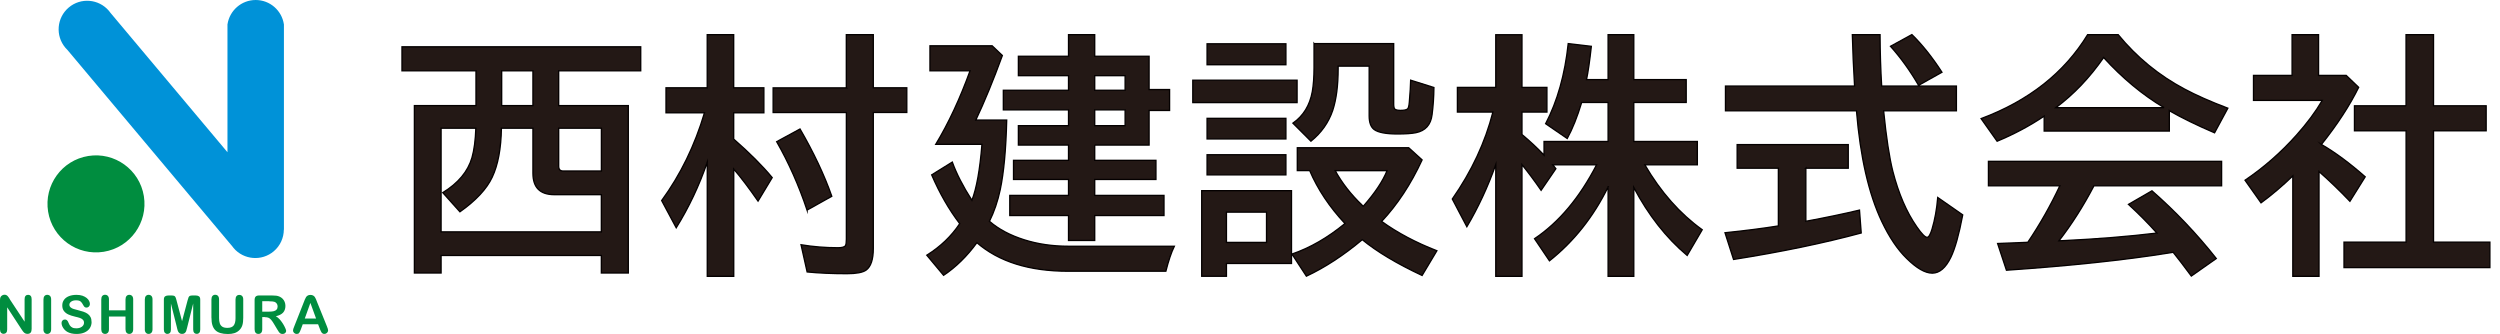 <svg width="247" height="33" viewBox="0 0 247 33" fill="none" xmlns="http://www.w3.org/2000/svg">
<path d="M0.975 29.581L2.43 31.783V29.559C2.43 29.415 2.461 29.307 2.524 29.235C2.587 29.164 2.668 29.128 2.776 29.128C2.883 29.128 2.969 29.164 3.032 29.235C3.094 29.307 3.126 29.415 3.126 29.559V32.497C3.126 32.825 2.991 32.986 2.717 32.986C2.65 32.986 2.587 32.977 2.533 32.955C2.479 32.933 2.43 32.906 2.38 32.861C2.331 32.82 2.291 32.766 2.25 32.712C2.21 32.654 2.169 32.596 2.129 32.537L0.71 30.363V32.551C0.71 32.694 0.678 32.802 0.611 32.874C0.543 32.946 0.458 32.982 0.355 32.982C0.252 32.982 0.162 32.946 0.099 32.87C0.036 32.798 0 32.69 0 32.546V29.667C0 29.545 0.013 29.447 0.04 29.379C0.072 29.303 0.126 29.24 0.202 29.191C0.278 29.141 0.359 29.119 0.445 29.119C0.512 29.119 0.57 29.128 0.62 29.15C0.669 29.173 0.71 29.204 0.746 29.24C0.781 29.276 0.817 29.325 0.858 29.384C0.894 29.442 0.934 29.505 0.975 29.568V29.581Z" fill="#008D3F"/>
<path d="M4.294 32.533V29.59C4.294 29.438 4.329 29.321 4.397 29.244C4.464 29.168 4.559 29.128 4.666 29.128C4.774 29.128 4.873 29.164 4.945 29.24C5.017 29.316 5.053 29.429 5.053 29.586V32.528C5.053 32.681 5.017 32.798 4.945 32.874C4.873 32.951 4.783 32.991 4.666 32.991C4.55 32.991 4.469 32.951 4.397 32.874C4.325 32.798 4.289 32.681 4.289 32.528L4.294 32.533Z" fill="#008D3F"/>
<path d="M9.05 31.809C9.05 32.034 8.991 32.236 8.875 32.42C8.758 32.6 8.587 32.739 8.363 32.842C8.138 32.946 7.873 32.995 7.563 32.995C7.195 32.995 6.889 32.923 6.651 32.788C6.481 32.69 6.342 32.555 6.238 32.389C6.13 32.222 6.081 32.061 6.081 31.899C6.081 31.809 6.112 31.728 6.175 31.666C6.238 31.598 6.319 31.567 6.418 31.567C6.499 31.567 6.566 31.594 6.62 31.643C6.674 31.692 6.723 31.769 6.759 31.868C6.809 31.984 6.858 32.088 6.912 32.164C6.966 32.245 7.047 32.308 7.145 32.362C7.244 32.416 7.379 32.438 7.541 32.438C7.765 32.438 7.945 32.384 8.089 32.281C8.228 32.178 8.3 32.047 8.3 31.89C8.3 31.764 8.264 31.666 8.187 31.589C8.111 31.513 8.012 31.454 7.895 31.414C7.774 31.373 7.617 31.328 7.415 31.284C7.145 31.221 6.921 31.149 6.741 31.064C6.562 30.978 6.418 30.866 6.31 30.718C6.202 30.574 6.153 30.394 6.153 30.178C6.153 29.963 6.207 29.792 6.319 29.631C6.431 29.469 6.593 29.348 6.804 29.262C7.015 29.177 7.267 29.132 7.554 29.132C7.783 29.132 7.981 29.159 8.147 29.217C8.313 29.276 8.452 29.352 8.565 29.442C8.677 29.536 8.758 29.635 8.807 29.738C8.857 29.842 8.884 29.945 8.884 30.039C8.884 30.129 8.852 30.21 8.789 30.282C8.726 30.354 8.646 30.39 8.551 30.39C8.466 30.39 8.399 30.367 8.354 30.327C8.309 30.282 8.259 30.215 8.205 30.116C8.138 29.976 8.057 29.864 7.963 29.788C7.869 29.707 7.716 29.671 7.505 29.671C7.312 29.671 7.15 29.716 7.033 29.801C6.912 29.887 6.854 29.99 6.854 30.111C6.854 30.188 6.876 30.25 6.916 30.304C6.957 30.358 7.015 30.403 7.083 30.444C7.154 30.484 7.226 30.515 7.298 30.533C7.37 30.556 7.491 30.587 7.662 30.632C7.873 30.682 8.062 30.736 8.232 30.794C8.403 30.852 8.547 30.924 8.668 31.01C8.789 31.095 8.879 31.203 8.946 31.333C9.014 31.463 9.045 31.62 9.045 31.809H9.05Z" fill="#008D3F"/>
<path d="M10.765 29.591V30.66H12.4V29.591C12.4 29.438 12.436 29.321 12.503 29.245C12.57 29.169 12.66 29.128 12.772 29.128C12.885 29.128 12.979 29.164 13.051 29.24C13.123 29.317 13.159 29.429 13.159 29.586V32.529C13.159 32.681 13.123 32.798 13.051 32.875C12.979 32.951 12.889 32.991 12.777 32.991C12.665 32.991 12.57 32.951 12.503 32.875C12.436 32.798 12.4 32.681 12.4 32.529V31.271H10.765V32.529C10.765 32.681 10.729 32.798 10.657 32.875C10.585 32.951 10.495 32.991 10.383 32.991C10.271 32.991 10.177 32.951 10.109 32.875C10.042 32.798 10.006 32.681 10.006 32.529V29.586C10.006 29.433 10.037 29.317 10.105 29.24C10.172 29.164 10.262 29.123 10.379 29.123C10.495 29.123 10.585 29.16 10.657 29.236C10.729 29.312 10.765 29.424 10.765 29.582V29.591Z" fill="#008D3F"/>
<path d="M14.309 32.533V29.59C14.309 29.438 14.345 29.321 14.412 29.244C14.484 29.168 14.574 29.128 14.682 29.128C14.79 29.128 14.889 29.164 14.96 29.24C15.032 29.316 15.068 29.429 15.068 29.586V32.528C15.068 32.681 15.032 32.798 14.96 32.874C14.889 32.951 14.799 32.991 14.682 32.991C14.565 32.991 14.484 32.951 14.412 32.874C14.341 32.798 14.305 32.681 14.305 32.528L14.309 32.533Z" fill="#008D3F"/>
<path d="M17.484 32.367L16.887 29.986V32.565C16.887 32.708 16.855 32.816 16.792 32.883C16.729 32.955 16.644 32.991 16.541 32.991C16.437 32.991 16.357 32.955 16.289 32.883C16.226 32.812 16.19 32.704 16.19 32.56V29.604C16.19 29.442 16.231 29.33 16.316 29.276C16.401 29.218 16.514 29.191 16.662 29.191H16.895C17.035 29.191 17.138 29.204 17.201 29.227C17.264 29.254 17.313 29.299 17.34 29.366C17.372 29.433 17.407 29.541 17.444 29.69L17.987 31.733L18.53 29.69C18.571 29.541 18.602 29.433 18.634 29.366C18.665 29.299 18.71 29.254 18.773 29.227C18.836 29.2 18.939 29.191 19.078 29.191H19.312C19.456 29.191 19.572 29.218 19.658 29.276C19.743 29.335 19.783 29.442 19.783 29.604V32.56C19.783 32.704 19.752 32.812 19.689 32.879C19.626 32.951 19.541 32.987 19.433 32.987C19.334 32.987 19.249 32.951 19.186 32.879C19.123 32.807 19.087 32.699 19.087 32.56V29.982L18.49 32.362C18.45 32.515 18.418 32.632 18.396 32.704C18.373 32.776 18.324 32.843 18.261 32.901C18.194 32.96 18.104 32.991 17.987 32.991C17.897 32.991 17.825 32.973 17.762 32.933C17.7 32.892 17.655 32.848 17.619 32.785C17.583 32.726 17.556 32.659 17.538 32.587C17.52 32.515 17.497 32.439 17.479 32.362L17.484 32.367Z" fill="#008D3F"/>
<path d="M20.889 31.383V29.586C20.889 29.433 20.925 29.317 20.992 29.24C21.059 29.164 21.149 29.123 21.261 29.123C21.374 29.123 21.473 29.16 21.54 29.24C21.607 29.317 21.643 29.433 21.643 29.586V31.424C21.643 31.635 21.666 31.805 21.715 31.949C21.76 32.088 21.845 32.196 21.962 32.277C22.079 32.353 22.245 32.394 22.461 32.394C22.757 32.394 22.964 32.313 23.085 32.16C23.206 32.003 23.269 31.765 23.269 31.446V29.595C23.269 29.442 23.305 29.326 23.372 29.249C23.44 29.173 23.529 29.137 23.646 29.137C23.763 29.137 23.853 29.173 23.925 29.249C23.997 29.326 24.032 29.438 24.032 29.595V31.392C24.032 31.684 24.006 31.927 23.947 32.124C23.889 32.318 23.781 32.493 23.624 32.641C23.489 32.767 23.332 32.857 23.152 32.915C22.973 32.973 22.762 33 22.519 33C22.232 33 21.985 32.969 21.778 32.906C21.571 32.843 21.401 32.749 21.27 32.618C21.14 32.488 21.046 32.322 20.983 32.12C20.92 31.918 20.893 31.675 20.893 31.392L20.889 31.383Z" fill="#008D3F"/>
<path d="M26.175 31.329H25.91V32.529C25.91 32.686 25.874 32.803 25.806 32.879C25.739 32.955 25.645 32.991 25.532 32.991C25.411 32.991 25.317 32.951 25.254 32.875C25.187 32.798 25.155 32.681 25.155 32.529V29.654C25.155 29.492 25.191 29.371 25.263 29.299C25.335 29.227 25.452 29.191 25.618 29.191H26.848C27.019 29.191 27.163 29.2 27.284 29.213C27.405 29.227 27.513 29.258 27.612 29.303C27.729 29.353 27.832 29.424 27.922 29.514C28.012 29.604 28.079 29.712 28.128 29.833C28.173 29.955 28.2 30.085 28.2 30.22C28.2 30.498 28.119 30.723 27.967 30.889C27.81 31.055 27.572 31.172 27.253 31.244C27.387 31.316 27.513 31.419 27.639 31.558C27.76 31.698 27.868 31.846 27.967 32.003C28.061 32.16 28.137 32.304 28.191 32.43C28.245 32.556 28.272 32.645 28.272 32.69C28.272 32.735 28.254 32.789 28.227 32.839C28.196 32.888 28.151 32.924 28.097 32.955C28.043 32.982 27.98 32.996 27.908 32.996C27.823 32.996 27.751 32.978 27.693 32.937C27.634 32.897 27.585 32.848 27.545 32.785C27.504 32.722 27.446 32.632 27.374 32.515L27.073 32.012C26.965 31.828 26.866 31.684 26.781 31.59C26.696 31.491 26.61 31.428 26.521 31.392C26.431 31.356 26.323 31.338 26.188 31.338L26.175 31.329ZM26.606 29.761H25.91V30.79H26.588C26.768 30.79 26.925 30.777 27.046 30.745C27.172 30.714 27.266 30.66 27.329 30.584C27.396 30.507 27.428 30.404 27.428 30.273C27.428 30.17 27.401 30.08 27.347 30C27.293 29.919 27.221 29.86 27.127 29.824C27.037 29.788 26.866 29.77 26.606 29.77V29.761Z" fill="#008D3F"/>
<path d="M31.609 32.506L31.429 32.039H29.911L29.732 32.52C29.664 32.709 29.601 32.834 29.552 32.897C29.503 32.965 29.422 32.996 29.309 32.996C29.215 32.996 29.13 32.96 29.058 32.893C28.986 32.821 28.95 32.745 28.95 32.655C28.95 32.605 28.959 32.551 28.977 32.497C28.995 32.444 29.022 32.367 29.062 32.273L30.019 29.847C30.046 29.775 30.078 29.694 30.118 29.595C30.158 29.497 30.199 29.416 30.239 29.353C30.284 29.29 30.338 29.236 30.41 29.196C30.482 29.155 30.567 29.137 30.67 29.137C30.774 29.137 30.863 29.155 30.935 29.196C31.007 29.236 31.061 29.285 31.106 29.348C31.151 29.411 31.187 29.479 31.214 29.55C31.245 29.622 31.281 29.721 31.326 29.838L32.301 32.246C32.377 32.43 32.417 32.565 32.417 32.646C32.417 32.727 32.382 32.812 32.31 32.884C32.238 32.956 32.152 32.992 32.049 32.992C31.991 32.992 31.937 32.983 31.896 32.96C31.856 32.938 31.82 32.911 31.789 32.875C31.762 32.839 31.73 32.78 31.694 32.709C31.663 32.632 31.631 32.565 31.609 32.511V32.506ZM30.113 31.469H31.227L30.666 29.928L30.113 31.469Z" fill="#008D3F"/>
<path d="M28.047 2.394C27.84 1.038 26.673 0 25.263 0C23.852 0 22.685 1.038 22.478 2.394H22.474V15.04L10.909 1.262C10.864 1.195 10.814 1.132 10.761 1.069C9.75 -0.117 7.972 -0.261 6.786 0.746C5.6 1.756 5.456 3.535 6.462 4.721C6.525 4.798 6.593 4.87 6.665 4.937L22.963 24.352C22.999 24.402 23.035 24.451 23.075 24.501C24.086 25.687 25.864 25.83 27.05 24.824C27.701 24.272 28.038 23.481 28.043 22.69H28.052V2.399L28.047 2.394Z" fill="#0092D8"/>
<path d="M10.248 24.876C12.861 24.453 14.636 21.992 14.214 19.379C13.792 16.766 11.332 14.99 8.719 15.412C6.106 15.834 4.331 18.295 4.753 20.909C5.175 23.522 7.635 25.298 10.248 24.876Z" fill="#008D3F"/>
<path d="M47.028 10.431V6.995H39.716V4.627H63.303V6.995H55.197V10.431H62.077V26.972H59.414V25.242H43.578V26.972H40.942V10.431H47.028ZM47.014 12.664H43.578V22.911H59.414V19.232H54.766C53.36 19.232 52.655 18.526 52.655 17.12V12.668H49.538C49.507 14.681 49.201 16.294 48.631 17.502C48.092 18.657 47.028 19.797 45.442 20.925L43.749 19.034C45.271 18.099 46.233 16.949 46.632 15.575C46.843 14.838 46.974 13.868 47.014 12.668V12.664ZM49.565 10.431H52.655V6.995H49.565V10.431ZM55.197 12.664V16.419C55.197 16.738 55.341 16.895 55.628 16.895H59.419V12.664H55.197Z" fill="#231815" stroke="#040000" stroke-width="0.133" stroke-miterlimit="10"/>
<path d="M69.879 16.024C69.079 18.337 68.055 20.498 66.811 22.502L65.374 19.815C67.238 17.264 68.648 14.371 69.605 11.141H65.801V8.675H69.874V3.423H72.488V8.675H75.47V11.141H72.488V13.742C74.051 15.107 75.317 16.374 76.292 17.547L74.895 19.865C73.988 18.558 73.184 17.502 72.493 16.698V27.299H69.879V16.024ZM83.617 8.675V3.423H86.281V8.675H89.591V11.114H86.281V24.55C86.281 25.628 86.042 26.343 85.571 26.684C85.234 26.922 84.601 27.039 83.671 27.039C82.207 27.039 80.9 26.98 79.746 26.868L79.144 24.182C80.33 24.379 81.542 24.478 82.786 24.478C83.204 24.478 83.451 24.406 83.536 24.258C83.595 24.15 83.622 23.944 83.622 23.634V11.118H76.386V8.679H83.622L83.617 8.675ZM79.741 20.759C78.924 18.319 77.922 16.069 76.737 13.998L79.041 12.745C80.388 15.067 81.439 17.282 82.18 19.393L79.741 20.754V20.759Z" fill="#231815" stroke="#040000" stroke-width="0.133" stroke-miterlimit="10"/>
<path d="M99.462 11.864C99.39 14.775 99.175 17.061 98.825 18.723C98.578 19.878 98.223 20.924 97.756 21.863C98.654 22.641 99.799 23.252 101.191 23.692C102.539 24.119 103.998 24.33 105.57 24.33H116.021C115.725 24.936 115.451 25.758 115.186 26.796H105.521C101.694 26.796 98.694 25.857 96.516 23.975C95.537 25.318 94.437 26.392 93.228 27.2L91.571 25.215C92.919 24.37 94.005 23.332 94.823 22.097C93.767 20.713 92.842 19.105 92.052 17.277L94.086 16.015C94.495 17.151 95.142 18.413 96.026 19.793C96.485 18.616 96.817 16.769 97.019 14.258H92.456C93.723 12.156 94.854 9.734 95.842 6.994H91.881V4.528H98.025L99.031 5.485C98.133 7.946 97.257 10.071 96.408 11.864H99.462ZM108.157 14.33V15.839H114.207V17.73H108.157V19.303H115.002V21.293H108.157V23.759H105.57V21.293H99.768V19.303H105.57V17.73H100.136V15.839H105.57V14.33H100.617V12.416H105.57V10.857H99.13V8.921H105.57V7.475H100.617V5.561H105.57V3.427H108.157V5.561H113.529V8.849H115.554V10.911H113.529V14.334H108.157V14.33ZM108.157 8.921H111.162V7.475H108.157V8.921ZM108.157 12.416H111.162V10.857H108.157V12.416Z" fill="#231815" stroke="#040000" stroke-width="0.133" stroke-miterlimit="10"/>
<path d="M117.849 7.924H128.151V10.134H117.849V7.924ZM127.599 18.845V26.032H121.172V27.294H118.729V18.84H127.599V18.845ZM119.259 4.33H127.047V6.392H119.259V4.33ZM119.259 11.693H127.047V13.728H119.259V11.693ZM119.259 15.287H127.047V17.277H119.259V15.287ZM121.172 20.956V23.952H125.133V20.956H121.172ZM136.505 21.877C138.068 23.004 139.887 23.97 141.962 24.774L140.502 27.214C138.01 26.046 136.038 24.864 134.592 23.678C132.759 25.215 130.918 26.419 129.072 27.285L127.648 25.102C129.44 24.487 131.187 23.481 132.885 22.084C131.354 20.448 130.195 18.705 129.4 16.855H128.174V14.595H139.177L140.502 15.799C139.393 18.193 138.059 20.219 136.505 21.872V21.877ZM129.831 4.308H137.695V10.282C137.695 10.552 137.736 10.718 137.816 10.786C137.924 10.866 138.108 10.907 138.369 10.907C138.728 10.907 138.962 10.857 139.069 10.759C139.15 10.691 139.209 10.476 139.24 10.107C139.321 9.168 139.366 8.441 139.375 7.924L141.67 8.647C141.661 9.586 141.598 10.485 141.486 11.334C141.364 12.331 140.826 12.924 139.878 13.113C139.478 13.193 138.876 13.234 138.072 13.234C136.936 13.234 136.173 13.09 135.777 12.803C135.441 12.556 135.274 12.106 135.274 11.455V6.536H132.207V6.792C132.207 8.454 132.027 9.829 131.668 10.916C131.259 12.111 130.545 13.121 129.521 13.948L127.743 12.169C128.771 11.45 129.409 10.413 129.656 9.052C129.768 8.405 129.827 7.614 129.827 6.684V4.303L129.831 4.308ZM134.691 20.381C135.836 19.083 136.622 17.906 137.044 16.859H131.915C132.584 18.076 133.464 19.209 134.551 20.246L134.686 20.381H134.691Z" fill="#231815" stroke="#040000" stroke-width="0.133" stroke-miterlimit="10"/>
<path d="M158.89 18.454C157.434 21.415 155.499 23.854 153.087 25.767L151.614 23.584C154.026 21.963 156.069 19.532 157.744 16.284H153.415C153.505 16.392 153.608 16.518 153.72 16.666L152.261 18.8C151.6 17.843 150.967 16.999 150.37 16.262V27.304H147.783V16.262C146.997 18.463 146.045 20.507 144.926 22.398L143.489 19.663C145.403 16.922 146.741 14.061 147.5 11.073H143.992V8.634H147.783V3.432H150.37V8.634H152.835V11.073H150.37V13.293C151.165 13.953 151.892 14.636 152.552 15.328V13.98H158.881V10.126H156.267C155.836 11.55 155.359 12.736 154.843 13.683L152.71 12.223C153.873 10 154.614 7.363 154.942 4.308L157.223 4.578C157.062 6.042 156.9 7.138 156.747 7.866H158.881V3.423H161.418V7.866H166.596V10.126H161.418V13.98H167.697V16.284H162.509C164.086 18.984 165.977 21.122 168.177 22.699L166.691 25.237C164.629 23.503 162.873 21.266 161.418 18.526V27.299H158.881V18.454H158.89Z" fill="#231815" stroke="#040000" stroke-width="0.133" stroke-miterlimit="10"/>
<path d="M178.417 16.612V21.864C180.371 21.504 182.136 21.136 183.717 20.759L183.887 23.018C180.2 24.015 175.996 24.887 171.276 25.633L170.432 22.996C172.444 22.789 174.2 22.564 175.704 22.322V16.617H171.631V14.285H182.607V16.617H178.412L178.417 16.612ZM185.908 8.504H193.292V10.947H186.101C186.362 13.571 186.667 15.566 187.009 16.922C187.574 19.123 188.36 20.952 189.375 22.407C189.856 23.104 190.197 23.449 190.395 23.449C190.557 23.449 190.723 23.18 190.885 22.641C191.163 21.715 191.352 20.673 191.45 19.514L193.916 21.23C193.548 23.171 193.157 24.568 192.739 25.426C192.232 26.464 191.621 26.985 190.911 26.985C190.202 26.985 189.362 26.5 188.374 25.525C187.485 24.658 186.663 23.445 185.922 21.882C184.628 19.15 183.797 15.507 183.42 10.947H170.477V8.504H183.232C183.124 6.698 183.052 5.004 183.011 3.423H185.747C185.756 5.179 185.809 6.873 185.908 8.504ZM189.555 8.427C188.738 7.012 187.813 5.727 186.784 4.573L188.895 3.418C189.91 4.407 190.898 5.647 191.864 7.138L189.56 8.427H189.555Z" fill="#231815" stroke="#040000" stroke-width="0.133" stroke-miterlimit="10"/>
<path d="M214.329 10.934V12.946H201.965V11.473C200.541 12.43 198.991 13.256 197.316 13.953L195.735 11.72C200.456 9.954 203.963 7.187 206.258 3.427H209.276C211.109 5.66 213.287 7.448 215.815 8.791C216.961 9.406 218.393 10.04 220.109 10.691L218.798 13.121C217.033 12.362 215.541 11.635 214.333 10.938L214.329 10.934ZM206.882 18.355C205.845 20.34 204.691 22.155 203.424 23.791L203.815 23.777C207.215 23.615 210.314 23.364 213.103 23.027C212.245 22.061 211.306 21.118 210.296 20.192L212.613 18.854C214.935 20.889 217.055 23.121 218.968 25.543L216.503 27.272C215.797 26.315 215.2 25.534 214.711 24.927L214.306 24.99C209.923 25.695 204.565 26.261 198.237 26.697L197.366 24.06C198.012 24.042 198.619 24.02 199.194 23.988L200.348 23.939C201.542 22.173 202.598 20.309 203.514 18.355H196.458V15.938H219.494V18.355H206.882ZM213.812 10.637C211.688 9.37 209.694 7.717 207.839 5.682C206.465 7.663 204.893 9.312 203.119 10.637H213.817H213.812Z" fill="#231815" stroke="#040000" stroke-width="0.133" stroke-miterlimit="10"/>
<path d="M229.351 14.267C230.726 15.067 232.167 16.136 233.681 17.47L232.172 19.887C231.157 18.823 230.137 17.843 229.118 16.945V27.299H226.531V17.376C225.516 18.355 224.469 19.245 223.391 20.04L221.811 17.807C223.652 16.563 225.345 15.081 226.89 13.355C227.928 12.192 228.781 11.051 229.441 9.919H222.646V7.453H226.459V3.428H229.073V7.453H231.808L233.034 8.63C232.145 10.431 230.919 12.309 229.356 14.272L229.351 14.267ZM237.718 10.454V3.423H240.431V10.454H245.632V12.92H240.431V23.926H246V26.441H231.588V23.926H237.723V12.92H232.621V10.454H237.723H237.718Z" fill="#231815" stroke="#040000" stroke-width="0.133" stroke-miterlimit="10"/>
</svg>
